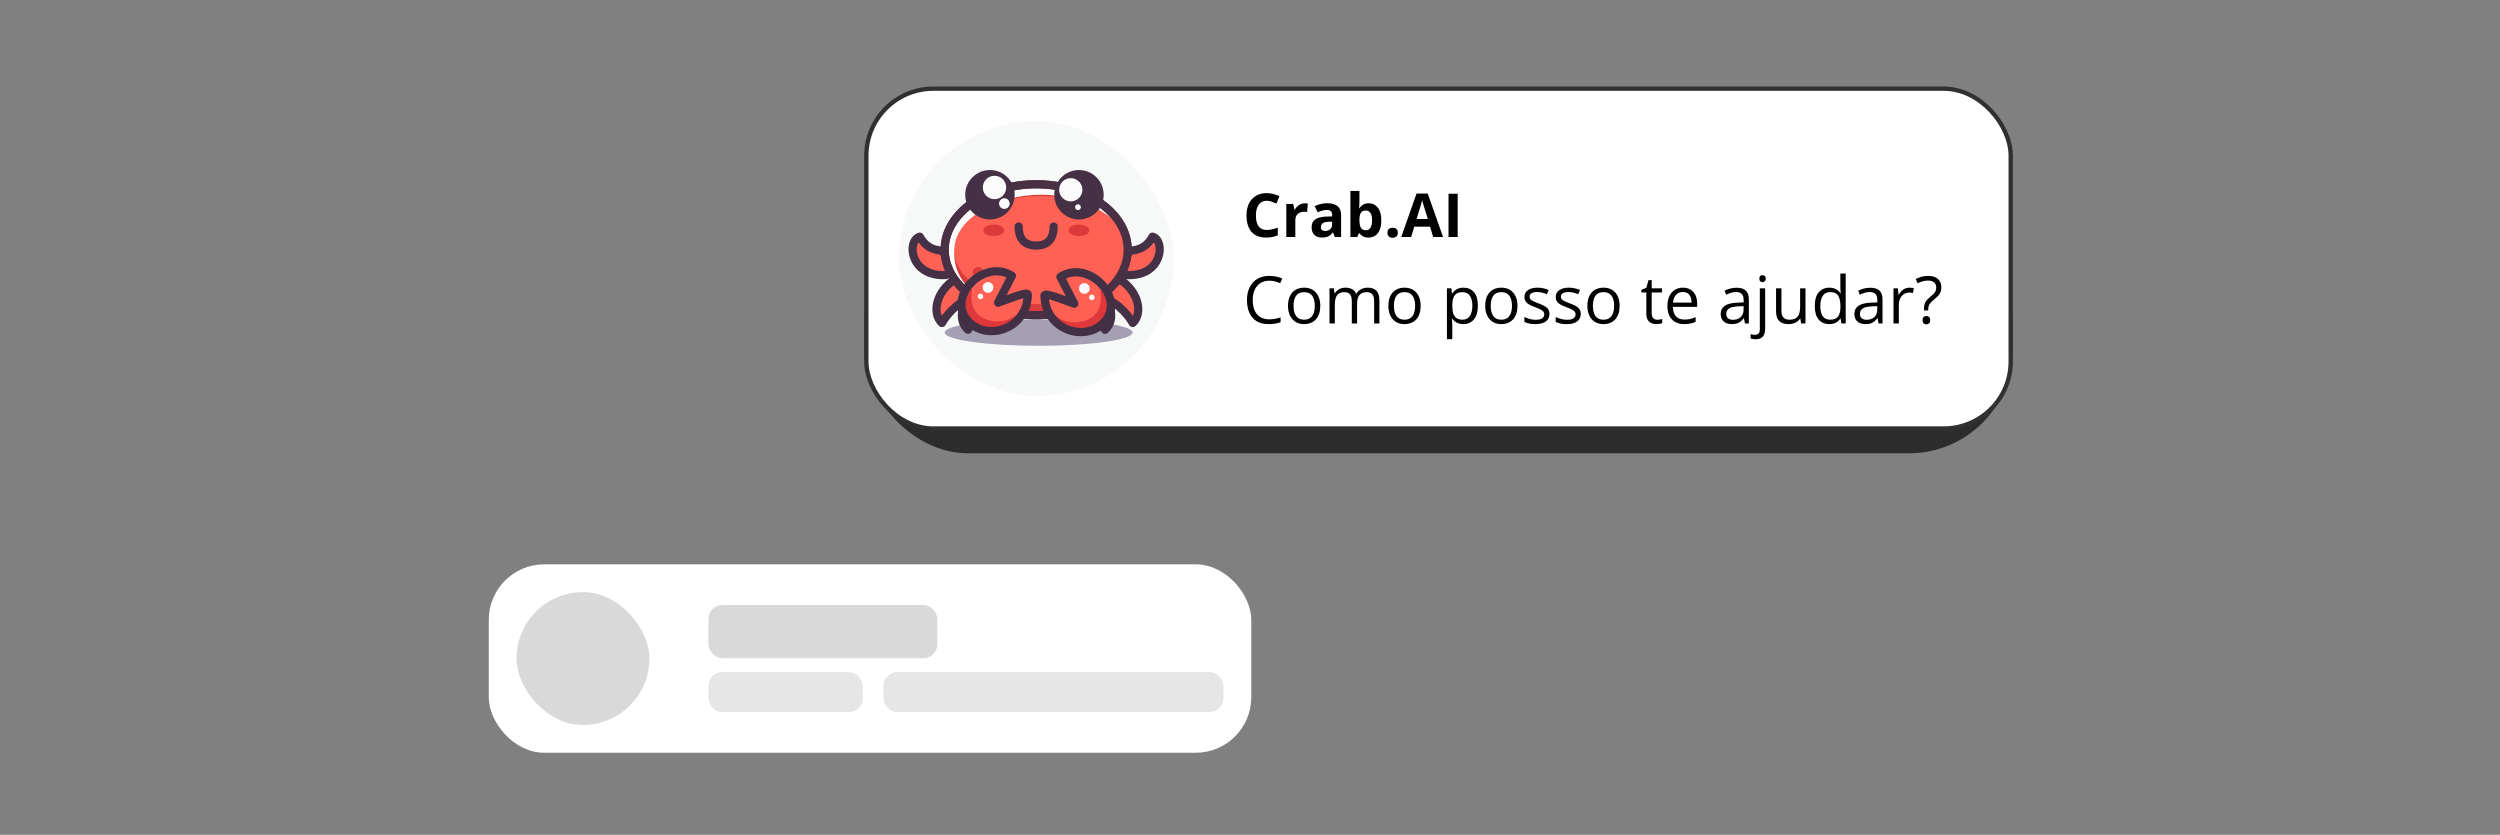 <svg width="578" height="193" viewBox="0 0 578 193" fill="none" xmlns="http://www.w3.org/2000/svg">
<rect x="0" y="0" width="578" height="193" fill="#808080" stroke="none"/>
<rect x="199.799" y="50.992" width="265.574" height="53.81" rx="24" fill="#2C2C2C"/>
<rect x="200.299" y="20.5" width="264.574" height="78.574" rx="15.5" fill="white"/>
<rect x="200.299" y="20.5" width="264.574" height="78.574" rx="15.5" stroke="#303030"/>
<rect x="207.799" y="28" width="63.574" height="63.574" rx="31.787" fill="#F7F9F8"/>
<path opacity="0.4" d="M240.13 79.947C252.128 79.947 261.854 78.573 261.854 76.879C261.854 75.186 252.128 73.812 240.13 73.812C228.133 73.812 218.407 75.186 218.407 76.879C218.407 78.573 228.133 79.947 240.13 79.947Z" fill="#281B4B"/>
<path d="M217.774 74.681C215.34 72.373 216.47 67.393 220.722 64.629C223.05 66.016 227.731 68.911 225.544 68.911C222.355 68.911 219.105 72.312 217.774 74.681Z" fill="#FF6255" stroke="#443145" stroke-width="1.893" stroke-linejoin="round"/>
<path d="M212.657 54.714C209.545 55.617 210.366 64.084 218.74 63.588C221.068 62.201 219.176 58.144 217.008 57.853C215.389 57.635 213.769 56.794 212.657 54.714Z" fill="#FF6255" stroke="#443145" stroke-width="1.893" stroke-linejoin="round"/>
<path d="M266.462 54.714C269.574 55.617 268.753 64.084 260.379 63.588C258.051 62.201 259.943 58.144 262.111 57.853C263.73 57.635 265.35 56.794 266.462 54.714Z" fill="#FF6255" stroke="#443145" stroke-width="1.893" stroke-linejoin="round"/>
<path d="M261.893 74.681C264.327 72.373 263.197 67.393 258.945 64.629C256.617 66.016 251.936 68.911 254.123 68.911C257.312 68.911 260.561 72.312 261.893 74.681Z" fill="#FF6255" stroke="#443145" stroke-width="1.893" stroke-linejoin="round"/>
<path d="M223.81 76.249C221.324 74.088 222.055 69.543 226.307 66.779C228.635 68.166 233.178 70.562 230.991 70.562C227.802 70.562 225.196 73.753 223.81 76.249Z" fill="#FF6255" stroke="#443145" stroke-width="1.893" stroke-linejoin="round"/>
<path d="M255.484 76.249C257.969 74.088 257.239 69.543 252.987 66.779C250.659 68.166 246.116 70.562 248.303 70.562C251.492 70.562 254.098 73.753 255.484 76.249Z" fill="#FF6255" stroke="#443145" stroke-width="1.893" stroke-linejoin="round"/>
<path d="M239.561 72.859C251.244 72.859 260.715 66.086 260.715 57.731C260.715 49.376 251.244 42.602 239.561 42.602C227.878 42.602 218.407 49.376 218.407 57.731C218.407 66.086 227.878 72.859 239.561 72.859Z" fill="#FCFCFD" stroke="#4A3044" stroke-width="1.893"/>
<path d="M240.679 72.859C251.745 72.859 260.715 66.628 260.715 58.942C260.715 51.256 251.745 45.025 240.679 45.025C229.614 45.025 220.644 51.256 220.644 58.942C220.644 66.628 229.614 72.859 240.679 72.859Z" fill="#DB3C3B"/>
<path d="M240.679 70.323C251.745 70.323 260.715 64.72 260.715 57.809C260.715 50.897 251.745 45.294 240.679 45.294C229.614 45.294 220.644 50.897 220.644 57.809C220.644 64.72 229.614 70.323 240.679 70.323Z" fill="#FF6255"/>
<path d="M249.455 54.591C250.794 54.591 251.88 53.992 251.88 53.253C251.88 52.514 250.794 51.915 249.455 51.915C248.116 51.915 247.03 52.514 247.03 53.253C247.03 53.992 248.116 54.591 249.455 54.591Z" fill="#DC3B3B"/>
<path d="M229.748 54.591C231.087 54.591 232.172 53.992 232.172 53.253C232.172 52.514 231.087 51.915 229.748 51.915C228.408 51.915 227.323 52.514 227.323 53.253C227.323 53.992 228.408 54.591 229.748 54.591Z" fill="#DB3A3A"/>
<path d="M226.11 64.156C226.78 64.156 227.323 63.613 227.323 62.944C227.323 62.274 226.78 61.731 226.11 61.731C225.441 61.731 224.898 62.274 224.898 62.944C224.898 63.613 225.441 64.156 226.11 64.156Z" fill="#DC3B3B"/>
<path d="M252.343 65.842C253.013 65.842 253.556 65.299 253.556 64.629C253.556 63.96 253.013 63.417 252.343 63.417C251.674 63.417 251.131 63.96 251.131 64.629C251.131 65.299 251.674 65.842 252.343 65.842Z" fill="#DC3B3B"/>
<path d="M239.561 72.859C251.244 72.859 260.715 66.086 260.715 57.731C260.715 49.376 251.244 42.602 239.561 42.602C227.878 42.602 218.407 49.376 218.407 57.731C218.407 66.086 227.878 72.859 239.561 72.859Z" stroke="#4A3044" stroke-width="1.893"/>
<path d="M235.519 52.372C235.517 56.224 237.973 56.777 239.593 56.777C241.214 56.777 243.601 56.17 243.601 52.372" stroke="#463045" stroke-width="1.893" stroke-linecap="round"/>
<path d="M255.758 73.94C260.019 68.356 250.598 61.042 245.235 63.949L248.434 70.161C246.168 69.375 241.513 67.429 241.541 68.298C241.808 76.615 251.643 79.332 255.758 73.94Z" fill="#FF6054"/>
<path d="M253.058 72.86C254.658 71.212 254.636 69.205 254.398 67.132C255.731 67.351 258.449 71.035 254.69 74.8C251.682 77.812 247.44 76.718 245.695 75.795C244.885 75.646 243.394 74.844 243.913 72.831C247.092 75.633 251.457 74.507 253.058 72.86Z" fill="#DE383A"/>
<path d="M255.696 73.992C259.957 68.408 251.443 59.969 245.173 64.001L248.372 70.214C246.106 69.428 241.451 67.482 241.479 68.351C241.745 76.668 251.581 79.385 255.696 73.992Z" stroke="#443145" stroke-width="1.893" stroke-linejoin="round"/>
<path d="M255.696 73.992C259.957 68.408 251.443 59.969 245.173 64.001L248.372 70.214C246.106 69.428 241.451 67.482 241.479 68.351C241.745 76.668 251.581 79.385 255.696 73.992Z" stroke="#443145" stroke-opacity="0.2" stroke-width="1.893" stroke-linejoin="round"/>
<path d="M251.495 67.641C250.972 68.08 250.192 68.013 249.752 67.49C249.312 66.967 249.379 66.187 249.902 65.747C250.425 65.307 251.206 65.374 251.646 65.897C252.086 66.42 252.018 67.201 251.495 67.641Z" fill="#FCFCFD"/>
<path d="M252.854 69.253C252.582 69.482 252.175 69.447 251.946 69.175C251.717 68.902 251.752 68.496 252.025 68.267C252.297 68.038 252.703 68.073 252.932 68.345C253.161 68.618 253.126 69.024 252.854 69.253Z" fill="#FCFCFD"/>
<path d="M223.365 73.709C219.103 68.125 228.525 60.812 233.888 63.718L230.689 69.931C232.955 69.145 237.61 67.199 237.582 68.068C237.315 76.385 227.48 79.102 223.365 73.709Z" fill="#FF6054"/>
<path d="M226.065 72.629C224.465 70.982 224.487 68.974 224.725 66.901C223.391 67.121 220.674 70.805 224.433 74.569C227.441 77.581 231.683 76.487 233.428 75.564C234.238 75.415 235.729 74.613 235.21 72.6C232.031 75.402 227.666 74.277 226.065 72.629Z" fill="#DE383A"/>
<path d="M223.427 73.761C219.166 68.178 227.68 59.738 233.95 63.77L230.751 69.983C233.017 69.197 237.672 67.251 237.644 68.12C237.377 76.437 227.542 79.154 223.427 73.761Z" stroke="#443145" stroke-width="1.893" stroke-linejoin="round"/>
<path d="M223.427 73.761C219.166 68.178 227.68 59.738 233.95 63.77L230.751 69.983C233.017 69.197 237.672 67.251 237.644 68.12C237.377 76.437 227.542 79.154 223.427 73.761Z" stroke="#443145" stroke-opacity="0.2" stroke-width="1.893" stroke-linejoin="round"/>
<path d="M227.628 67.41C228.151 67.85 228.931 67.783 229.371 67.26C229.811 66.737 229.744 65.956 229.221 65.516C228.698 65.076 227.917 65.144 227.477 65.667C227.038 66.19 227.105 66.97 227.628 67.41Z" fill="#FCFCFD"/>
<path d="M226.269 69.022C226.541 69.251 226.947 69.216 227.176 68.944C227.405 68.672 227.37 68.266 227.098 68.037C226.826 67.808 226.419 67.843 226.19 68.115C225.961 68.387 225.996 68.793 226.269 69.022Z" fill="#FCFCFD"/>
<path d="M228.875 50.742C232.032 50.742 234.591 48.183 234.591 45.026C234.591 41.869 232.032 39.31 228.875 39.31C225.718 39.31 223.159 41.869 223.159 45.026C223.159 48.183 225.718 50.742 228.875 50.742Z" fill="#463045"/>
<path d="M229.929 46.05C231.422 46.05 232.632 44.84 232.632 43.346C232.632 41.853 231.422 40.643 229.929 40.643C228.436 40.643 227.225 41.853 227.225 43.346C227.225 44.84 228.436 46.05 229.929 46.05Z" fill="#FCFCFD"/>
<path d="M232.207 48.295C232.885 48.295 233.434 47.746 233.434 47.068C233.434 46.391 232.885 45.842 232.207 45.842C231.53 45.842 230.981 46.391 230.981 47.068C230.981 47.746 231.53 48.295 232.207 48.295Z" fill="#FCFCFD"/>
<path d="M249.455 50.742C246.298 50.742 243.739 48.183 243.739 45.026C243.739 41.869 246.298 39.31 249.455 39.31C252.612 39.31 255.171 41.869 255.171 45.026C255.171 48.183 252.612 50.742 249.455 50.742Z" fill="#463045"/>
<path d="M247.561 46.558C246.079 46.558 244.877 45.357 244.877 43.875C244.877 42.393 246.079 41.191 247.561 41.191C249.043 41.191 250.244 42.393 250.244 43.875C250.244 45.357 249.043 46.558 247.561 46.558Z" fill="#FCFCFD"/>
<path d="M249.233 48.562C248.865 48.562 248.567 48.264 248.567 47.896C248.567 47.528 248.865 47.23 249.233 47.23C249.601 47.23 249.899 47.528 249.899 47.896C249.899 48.264 249.601 48.562 249.233 48.562Z" fill="#FCFCFD"/>
<path d="M292.876 46.413C292.47 46.413 292.11 46.493 291.796 46.652C291.486 46.807 291.224 47.033 291.01 47.329C290.8 47.625 290.641 47.983 290.531 48.402C290.422 48.822 290.367 49.293 290.367 49.817C290.367 50.524 290.454 51.128 290.627 51.629C290.805 52.126 291.078 52.506 291.447 52.77C291.816 53.03 292.293 53.16 292.876 53.16C293.282 53.16 293.687 53.115 294.093 53.023C294.503 52.932 294.947 52.802 295.426 52.634V54.411C294.984 54.593 294.549 54.723 294.12 54.801C293.692 54.883 293.211 54.924 292.678 54.924C291.648 54.924 290.8 54.712 290.135 54.288C289.474 53.86 288.984 53.263 288.665 52.497C288.346 51.727 288.187 50.829 288.187 49.804C288.187 49.047 288.289 48.355 288.494 47.726C288.699 47.097 289 46.552 289.396 46.092C289.793 45.632 290.283 45.276 290.866 45.025C291.45 44.775 292.119 44.649 292.876 44.649C293.373 44.649 293.869 44.713 294.366 44.841C294.868 44.964 295.346 45.135 295.802 45.353L295.118 47.076C294.744 46.898 294.368 46.743 293.99 46.611C293.612 46.479 293.241 46.413 292.876 46.413ZM301.66 47.001C301.765 47.001 301.886 47.008 302.022 47.022C302.164 47.031 302.278 47.044 302.364 47.062L302.207 49.018C302.139 48.995 302.041 48.979 301.913 48.97C301.79 48.956 301.683 48.949 301.592 48.949C301.323 48.949 301.061 48.983 300.806 49.052C300.555 49.12 300.329 49.232 300.129 49.387C299.928 49.537 299.769 49.738 299.65 49.988C299.536 50.234 299.479 50.537 299.479 50.898V54.787H297.395V47.145H298.974L299.281 48.43H299.384C299.534 48.17 299.721 47.933 299.944 47.719C300.172 47.5 300.43 47.327 300.717 47.199C301.008 47.067 301.323 47.001 301.66 47.001ZM306.883 46.987C307.908 46.987 308.694 47.211 309.241 47.657C309.788 48.104 310.062 48.783 310.062 49.694V54.787H308.605L308.202 53.748H308.147C307.929 54.022 307.705 54.245 307.478 54.418C307.25 54.591 306.988 54.719 306.691 54.801C306.395 54.883 306.035 54.924 305.611 54.924C305.16 54.924 304.755 54.837 304.395 54.664C304.039 54.491 303.759 54.227 303.554 53.871C303.349 53.511 303.246 53.055 303.246 52.504C303.246 51.693 303.531 51.096 304.101 50.713C304.67 50.325 305.525 50.111 306.664 50.07L307.99 50.029V49.694C307.99 49.293 307.885 48.999 307.676 48.812C307.466 48.626 307.174 48.532 306.801 48.532C306.432 48.532 306.069 48.585 305.714 48.69C305.358 48.794 305.003 48.926 304.647 49.086L303.957 47.678C304.363 47.464 304.816 47.295 305.317 47.172C305.823 47.049 306.345 46.987 306.883 46.987ZM307.99 51.246L307.184 51.273C306.509 51.292 306.04 51.412 305.775 51.636C305.516 51.859 305.386 52.153 305.386 52.518C305.386 52.837 305.479 53.065 305.666 53.201C305.853 53.333 306.097 53.399 306.397 53.399C306.844 53.399 307.22 53.267 307.525 53.003C307.835 52.739 307.99 52.363 307.99 51.875V51.246ZM314.3 44.15V46.625C314.3 46.912 314.291 47.197 314.272 47.48C314.259 47.762 314.241 47.981 314.218 48.136H314.3C314.5 47.821 314.774 47.555 315.12 47.336C315.466 47.113 315.915 47.001 316.467 47.001C317.324 47.001 318.019 47.336 318.552 48.006C319.085 48.676 319.352 49.658 319.352 50.952C319.352 51.823 319.229 52.554 318.982 53.147C318.736 53.734 318.392 54.179 317.95 54.48C317.508 54.776 316.995 54.924 316.412 54.924C315.852 54.924 315.41 54.824 315.086 54.623C314.762 54.422 314.5 54.197 314.3 53.946H314.156L313.808 54.787H312.215V44.15H314.3ZM315.797 48.669C315.432 48.669 315.143 48.744 314.929 48.895C314.715 49.045 314.557 49.27 314.457 49.571C314.361 49.872 314.309 50.253 314.3 50.713V50.938C314.3 51.681 314.409 52.251 314.628 52.648C314.847 53.039 315.245 53.235 315.824 53.235C316.253 53.235 316.592 53.037 316.843 52.641C317.098 52.244 317.226 51.672 317.226 50.925C317.226 50.177 317.098 49.615 316.843 49.236C316.588 48.858 316.239 48.669 315.797 48.669ZM320.78 53.81C320.78 53.381 320.896 53.08 321.129 52.907C321.366 52.734 321.651 52.648 321.983 52.648C322.307 52.648 322.585 52.734 322.817 52.907C323.054 53.08 323.173 53.381 323.173 53.81C323.173 54.22 323.054 54.516 322.817 54.698C322.585 54.88 322.307 54.972 321.983 54.972C321.651 54.972 321.366 54.88 321.129 54.698C320.896 54.516 320.78 54.22 320.78 53.81ZM331.349 54.787L330.624 52.408H326.98L326.256 54.787H323.973L327.5 44.752H330.091L333.632 54.787H331.349ZM330.118 50.631L329.394 48.307C329.348 48.152 329.286 47.953 329.209 47.712C329.136 47.466 329.061 47.217 328.983 46.967C328.91 46.712 328.851 46.491 328.806 46.304C328.76 46.491 328.696 46.723 328.614 47.001C328.537 47.274 328.462 47.534 328.389 47.78C328.316 48.026 328.263 48.202 328.231 48.307L327.514 50.631H330.118ZM334.896 54.787V44.793H337.016V54.787H334.896Z" fill="black"/>
<path d="M293.493 64.899C292.895 64.899 292.356 65.003 291.876 65.21C291.401 65.413 290.996 65.71 290.659 66.1C290.328 66.486 290.073 66.954 289.895 67.502C289.717 68.052 289.628 68.67 289.628 69.357C289.628 70.267 289.769 71.058 290.051 71.731C290.338 72.398 290.763 72.915 291.327 73.281C291.896 73.647 292.605 73.83 293.456 73.83C293.941 73.83 294.396 73.791 294.821 73.712C295.251 73.627 295.669 73.524 296.074 73.4V74.498C295.679 74.646 295.263 74.755 294.828 74.824C294.393 74.898 293.876 74.936 293.278 74.936C292.175 74.936 291.253 74.708 290.511 74.253C289.774 73.793 289.22 73.145 288.849 72.309C288.483 71.474 288.3 70.487 288.3 69.35C288.3 68.529 288.414 67.779 288.642 67.102C288.874 66.419 289.21 65.831 289.65 65.336C290.095 64.842 290.639 64.461 291.282 64.194C291.93 63.922 292.672 63.786 293.508 63.786C294.057 63.786 294.586 63.84 295.095 63.949C295.605 64.058 296.065 64.214 296.475 64.417L295.971 65.485C295.624 65.326 295.244 65.191 294.828 65.077C294.418 64.958 293.973 64.899 293.493 64.899ZM305.251 70.707C305.251 71.375 305.164 71.971 304.991 72.495C304.818 73.019 304.568 73.462 304.242 73.823C303.915 74.184 303.52 74.461 303.055 74.654C302.595 74.841 302.073 74.936 301.49 74.936C300.946 74.936 300.446 74.841 299.991 74.654C299.541 74.461 299.151 74.184 298.819 73.823C298.493 73.462 298.238 73.019 298.055 72.495C297.877 71.971 297.788 71.375 297.788 70.707C297.788 69.817 297.939 69.06 298.241 68.437C298.542 67.809 298.973 67.332 299.531 67.005C300.095 66.674 300.765 66.508 301.542 66.508C302.283 66.508 302.931 66.674 303.485 67.005C304.044 67.337 304.477 67.817 304.783 68.445C305.095 69.068 305.251 69.822 305.251 70.707ZM299.064 70.707C299.064 71.36 299.151 71.926 299.324 72.406C299.497 72.886 299.764 73.257 300.125 73.519C300.486 73.781 300.951 73.912 301.519 73.912C302.083 73.912 302.546 73.781 302.907 73.519C303.273 73.257 303.542 72.886 303.715 72.406C303.888 71.926 303.975 71.36 303.975 70.707C303.975 70.059 303.888 69.501 303.715 69.031C303.542 68.556 303.275 68.19 302.914 67.933C302.553 67.676 302.086 67.547 301.512 67.547C300.666 67.547 300.046 67.826 299.65 68.385C299.259 68.944 299.064 69.718 299.064 70.707ZM316.207 66.508C317.102 66.508 317.777 66.743 318.232 67.213C318.687 67.678 318.915 68.427 318.915 69.461V74.787H317.698V69.52C317.698 68.862 317.555 68.37 317.268 68.044C316.986 67.713 316.566 67.547 316.007 67.547C315.221 67.547 314.649 67.775 314.293 68.23C313.937 68.684 313.759 69.355 313.759 70.24V74.787H312.535V69.52C312.535 69.08 312.471 68.714 312.342 68.422C312.219 68.131 312.031 67.913 311.779 67.77C311.531 67.621 311.217 67.547 310.837 67.547C310.297 67.547 309.865 67.658 309.538 67.881C309.212 68.103 308.975 68.435 308.826 68.875C308.683 69.31 308.611 69.847 308.611 70.485V74.787H307.38V66.657H308.374L308.559 67.807H308.626C308.789 67.525 308.994 67.287 309.242 67.094C309.489 66.902 309.766 66.756 310.072 66.657C310.379 66.558 310.705 66.508 311.052 66.508C311.67 66.508 312.187 66.625 312.602 66.857C313.022 67.085 313.327 67.433 313.514 67.903H313.581C313.848 67.433 314.214 67.085 314.679 66.857C315.144 66.625 315.653 66.508 316.207 66.508ZM328.455 70.707C328.455 71.375 328.368 71.971 328.195 72.495C328.022 73.019 327.772 73.462 327.446 73.823C327.119 74.184 326.724 74.461 326.259 74.654C325.799 74.841 325.277 74.936 324.694 74.936C324.15 74.936 323.65 74.841 323.195 74.654C322.745 74.461 322.354 74.184 322.023 73.823C321.697 73.462 321.442 73.019 321.259 72.495C321.081 71.971 320.992 71.375 320.992 70.707C320.992 69.817 321.143 69.06 321.444 68.437C321.746 67.809 322.176 67.332 322.735 67.005C323.299 66.674 323.969 66.508 324.745 66.508C325.487 66.508 326.135 66.674 326.689 67.005C327.248 67.337 327.681 67.817 327.987 68.445C328.299 69.068 328.455 69.822 328.455 70.707ZM322.268 70.707C322.268 71.36 322.354 71.926 322.527 72.406C322.701 72.886 322.968 73.257 323.329 73.519C323.69 73.781 324.155 73.912 324.723 73.912C325.287 73.912 325.749 73.781 326.11 73.519C326.476 73.257 326.746 72.886 326.919 72.406C327.092 71.926 327.179 71.36 327.179 70.707C327.179 70.059 327.092 69.501 326.919 69.031C326.746 68.556 326.479 68.19 326.118 67.933C325.757 67.676 325.289 67.547 324.716 67.547C323.87 67.547 323.25 67.826 322.854 68.385C322.463 68.944 322.268 69.718 322.268 70.707ZM338.35 66.508C339.364 66.508 340.173 66.857 340.776 67.554C341.379 68.252 341.681 69.3 341.681 70.7C341.681 71.624 341.543 72.401 341.266 73.029C340.989 73.657 340.598 74.132 340.094 74.453C339.594 74.775 339.003 74.936 338.321 74.936C337.89 74.936 337.512 74.879 337.186 74.765C336.859 74.651 336.58 74.498 336.347 74.305C336.115 74.112 335.922 73.902 335.769 73.674H335.68C335.695 73.867 335.712 74.1 335.732 74.372C335.756 74.644 335.769 74.881 335.769 75.084V78.422H334.53V66.657H335.546L335.709 67.859H335.769C335.927 67.611 336.12 67.386 336.347 67.183C336.575 66.976 336.852 66.813 337.178 66.694C337.51 66.57 337.9 66.508 338.35 66.508ZM338.135 67.547C337.571 67.547 337.116 67.656 336.77 67.873C336.429 68.091 336.179 68.417 336.021 68.853C335.863 69.283 335.779 69.824 335.769 70.477V70.715C335.769 71.402 335.843 71.983 335.991 72.458C336.145 72.933 336.394 73.294 336.741 73.541C337.092 73.788 337.562 73.912 338.15 73.912C338.654 73.912 339.075 73.776 339.411 73.504C339.747 73.232 339.997 72.853 340.16 72.369C340.328 71.879 340.413 71.318 340.413 70.685C340.413 69.725 340.225 68.964 339.849 68.4C339.478 67.831 338.907 67.547 338.135 67.547ZM350.842 70.707C350.842 71.375 350.756 71.971 350.583 72.495C350.41 73.019 350.16 73.462 349.834 73.823C349.507 74.184 349.112 74.461 348.647 74.654C348.187 74.841 347.665 74.936 347.081 74.936C346.537 74.936 346.038 74.841 345.583 74.654C345.133 74.461 344.742 74.184 344.411 73.823C344.085 73.462 343.83 73.019 343.647 72.495C343.469 71.971 343.38 71.375 343.38 70.707C343.38 69.817 343.531 69.06 343.832 68.437C344.134 67.809 344.564 67.332 345.123 67.005C345.687 66.674 346.357 66.508 347.133 66.508C347.875 66.508 348.523 66.674 349.077 67.005C349.636 67.337 350.068 67.817 350.375 68.445C350.687 69.068 350.842 69.822 350.842 70.707ZM344.656 70.707C344.656 71.36 344.742 71.926 344.915 72.406C345.088 72.886 345.355 73.257 345.717 73.519C346.078 73.781 346.542 73.912 347.111 73.912C347.675 73.912 348.137 73.781 348.498 73.519C348.864 73.257 349.134 72.886 349.307 72.406C349.48 71.926 349.567 71.36 349.567 70.707C349.567 70.059 349.48 69.501 349.307 69.031C349.134 68.556 348.867 68.19 348.506 67.933C348.145 67.676 347.677 67.547 347.104 67.547C346.258 67.547 345.637 67.826 345.242 68.385C344.851 68.944 344.656 69.718 344.656 70.707ZM358.231 72.562C358.231 73.081 358.1 73.519 357.838 73.875C357.581 74.226 357.21 74.49 356.725 74.668C356.245 74.847 355.672 74.936 355.004 74.936C354.435 74.936 353.943 74.891 353.528 74.802C353.112 74.713 352.749 74.587 352.437 74.424V73.289C352.769 73.452 353.164 73.6 353.624 73.734C354.084 73.867 354.554 73.934 355.034 73.934C355.736 73.934 356.245 73.82 356.562 73.593C356.878 73.365 357.037 73.056 357.037 72.665C357.037 72.443 356.972 72.248 356.844 72.079C356.72 71.906 356.51 71.741 356.213 71.582C355.916 71.419 355.506 71.241 354.982 71.048C354.462 70.851 354.012 70.655 353.632 70.462C353.256 70.264 352.964 70.025 352.756 69.743C352.554 69.461 352.452 69.095 352.452 68.645C352.452 67.957 352.729 67.431 353.283 67.065C353.842 66.694 354.574 66.508 355.479 66.508C355.968 66.508 356.426 66.558 356.851 66.657C357.281 66.751 357.682 66.879 358.053 67.043L357.637 68.029C357.301 67.886 356.943 67.765 356.562 67.666C356.181 67.567 355.793 67.517 355.397 67.517C354.828 67.517 354.391 67.611 354.084 67.799C353.782 67.987 353.632 68.244 353.632 68.571C353.632 68.823 353.701 69.031 353.839 69.194C353.983 69.357 354.21 69.51 354.522 69.654C354.833 69.797 355.244 69.965 355.753 70.158C356.263 70.346 356.703 70.541 357.074 70.744C357.445 70.942 357.729 71.184 357.927 71.471C358.129 71.753 358.231 72.117 358.231 72.562ZM365.471 72.562C365.471 73.081 365.34 73.519 365.078 73.875C364.821 74.226 364.45 74.49 363.965 74.668C363.485 74.847 362.912 74.936 362.244 74.936C361.675 74.936 361.183 74.891 360.768 74.802C360.352 74.713 359.989 74.587 359.677 74.424V73.289C360.009 73.452 360.404 73.6 360.864 73.734C361.324 73.867 361.794 73.934 362.274 73.934C362.976 73.934 363.485 73.82 363.802 73.593C364.118 73.365 364.277 73.056 364.277 72.665C364.277 72.443 364.212 72.248 364.084 72.079C363.96 71.906 363.75 71.741 363.453 71.582C363.156 71.419 362.746 71.241 362.222 71.048C361.703 70.851 361.253 70.655 360.872 70.462C360.496 70.264 360.204 70.025 359.996 69.743C359.794 69.461 359.692 69.095 359.692 68.645C359.692 67.957 359.969 67.431 360.523 67.065C361.082 66.694 361.814 66.508 362.719 66.508C363.208 66.508 363.666 66.558 364.091 66.657C364.521 66.751 364.922 66.879 365.293 67.043L364.877 68.029C364.541 67.886 364.183 67.765 363.802 67.666C363.421 67.567 363.033 67.517 362.637 67.517C362.068 67.517 361.631 67.611 361.324 67.799C361.023 67.987 360.872 68.244 360.872 68.571C360.872 68.823 360.941 69.031 361.079 69.194C361.223 69.357 361.45 69.51 361.762 69.654C362.073 69.797 362.484 69.965 362.993 70.158C363.503 70.346 363.943 70.541 364.314 70.744C364.685 70.942 364.969 71.184 365.167 71.471C365.37 71.753 365.471 72.117 365.471 72.562ZM374.462 70.707C374.462 71.375 374.375 71.971 374.202 72.495C374.029 73.019 373.779 73.462 373.453 73.823C373.126 74.184 372.731 74.461 372.266 74.654C371.806 74.841 371.284 74.936 370.701 74.936C370.157 74.936 369.657 74.841 369.202 74.654C368.752 74.461 368.362 74.184 368.03 73.823C367.704 73.462 367.449 73.019 367.266 72.495C367.088 71.971 366.999 71.375 366.999 70.707C366.999 69.817 367.15 69.06 367.452 68.437C367.753 67.809 368.183 67.332 368.742 67.005C369.306 66.674 369.976 66.508 370.753 66.508C371.494 66.508 372.142 66.674 372.696 67.005C373.255 67.337 373.688 67.817 373.994 68.445C374.306 69.068 374.462 69.822 374.462 70.707ZM368.275 70.707C368.275 71.36 368.362 71.926 368.535 72.406C368.708 72.886 368.975 73.257 369.336 73.519C369.697 73.781 370.162 73.912 370.73 73.912C371.294 73.912 371.757 73.781 372.118 73.519C372.484 73.257 372.753 72.886 372.926 72.406C373.099 71.926 373.186 71.36 373.186 70.707C373.186 70.059 373.099 69.501 372.926 69.031C372.753 68.556 372.486 68.19 372.125 67.933C371.764 67.676 371.297 67.547 370.723 67.547C369.877 67.547 369.257 67.826 368.861 68.385C368.47 68.944 368.275 69.718 368.275 70.707ZM383.163 73.927C383.366 73.927 383.574 73.909 383.786 73.875C383.999 73.84 384.172 73.798 384.306 73.749V74.706C384.162 74.77 383.962 74.824 383.705 74.869C383.452 74.913 383.205 74.936 382.963 74.936C382.533 74.936 382.142 74.861 381.791 74.713C381.44 74.56 381.158 74.302 380.945 73.941C380.737 73.58 380.634 73.081 380.634 72.443V67.621H379.476V67.02L380.641 66.538L381.131 64.773H381.872V66.657H384.254V67.621H381.872V72.406C381.872 72.915 381.989 73.296 382.221 73.548C382.458 73.8 382.772 73.927 383.163 73.927ZM389.083 66.508C389.775 66.508 390.369 66.662 390.863 66.968C391.358 67.275 391.736 67.705 391.998 68.259C392.26 68.808 392.391 69.451 392.391 70.188V70.952H386.776C386.791 71.906 387.028 72.633 387.488 73.133C387.948 73.632 388.596 73.882 389.431 73.882C389.946 73.882 390.401 73.835 390.796 73.741C391.192 73.647 391.602 73.509 392.028 73.326V74.409C391.617 74.592 391.209 74.725 390.804 74.809C390.403 74.893 389.928 74.936 389.38 74.936C388.598 74.936 387.916 74.777 387.332 74.461C386.754 74.139 386.303 73.669 385.982 73.051C385.661 72.433 385.5 71.676 385.5 70.781C385.5 69.906 385.646 69.149 385.938 68.511C386.234 67.868 386.65 67.374 387.184 67.028C387.723 66.682 388.356 66.508 389.083 66.508ZM389.068 67.517C388.41 67.517 387.886 67.733 387.495 68.163C387.105 68.593 386.872 69.194 386.798 69.965H391.101C391.096 69.481 391.019 69.055 390.871 68.689C390.727 68.319 390.507 68.032 390.21 67.829C389.914 67.621 389.533 67.517 389.068 67.517ZM401.471 66.523C402.44 66.523 403.16 66.741 403.63 67.176C404.1 67.611 404.334 68.306 404.334 69.261V74.787H403.437L403.199 73.585H403.14C402.913 73.882 402.675 74.132 402.428 74.335C402.181 74.532 401.894 74.683 401.567 74.787C401.246 74.886 400.85 74.936 400.381 74.936C399.886 74.936 399.446 74.849 399.06 74.676C398.679 74.503 398.378 74.241 398.155 73.889C397.938 73.538 397.829 73.093 397.829 72.554C397.829 71.743 398.15 71.12 398.793 70.685C399.436 70.25 400.415 70.012 401.731 69.973L403.133 69.913V69.416C403.133 68.714 402.982 68.222 402.68 67.94C402.379 67.658 401.953 67.517 401.404 67.517C400.979 67.517 400.573 67.579 400.188 67.703C399.802 67.826 399.436 67.972 399.09 68.141L398.711 67.206C399.077 67.018 399.498 66.857 399.973 66.724C400.447 66.59 400.947 66.523 401.471 66.523ZM403.118 70.781L401.879 70.833C400.865 70.873 400.151 71.038 399.735 71.33C399.32 71.622 399.112 72.035 399.112 72.569C399.112 73.034 399.253 73.378 399.535 73.6C399.817 73.823 400.19 73.934 400.655 73.934C401.377 73.934 401.968 73.734 402.428 73.333C402.888 72.933 403.118 72.332 403.118 71.531V70.781ZM405.892 78.437C405.64 78.437 405.42 78.417 405.232 78.377C405.044 78.343 404.881 78.301 404.742 78.251V77.25C404.896 77.299 405.052 77.337 405.21 77.361C405.368 77.391 405.546 77.406 405.744 77.406C406.08 77.406 406.352 77.312 406.56 77.124C406.768 76.936 406.871 76.595 406.871 76.1V66.657H408.103V76.07C408.103 76.565 408.024 76.988 407.865 77.339C407.707 77.695 407.465 77.967 407.138 78.155C406.812 78.343 406.397 78.437 405.892 78.437ZM406.76 64.424C406.76 64.147 406.829 63.944 406.968 63.816C407.111 63.682 407.289 63.615 407.502 63.615C407.705 63.615 407.878 63.682 408.021 63.816C408.17 63.944 408.244 64.147 408.244 64.424C408.244 64.696 408.17 64.899 408.021 65.032C407.878 65.166 407.705 65.233 407.502 65.233C407.289 65.233 407.111 65.166 406.968 65.032C406.829 64.899 406.76 64.696 406.76 64.424ZM417.427 66.657V74.787H416.419L416.24 73.645H416.174C416.006 73.927 415.788 74.164 415.521 74.357C415.254 74.55 414.952 74.693 414.616 74.787C414.285 74.886 413.931 74.936 413.555 74.936C412.912 74.936 412.373 74.832 411.938 74.624C411.503 74.416 411.174 74.095 410.951 73.66C410.734 73.224 410.625 72.665 410.625 71.983V66.657H411.871V71.894C411.871 72.572 412.025 73.079 412.331 73.415C412.638 73.746 413.105 73.912 413.733 73.912C414.337 73.912 414.816 73.798 415.172 73.57C415.533 73.343 415.793 73.009 415.951 72.569C416.109 72.124 416.189 71.58 416.189 70.937V66.657H417.427ZM422.924 74.936C421.896 74.936 421.08 74.584 420.476 73.882C419.878 73.18 419.579 72.136 419.579 70.752C419.579 69.352 419.885 68.296 420.498 67.584C421.112 66.867 421.928 66.508 422.946 66.508C423.377 66.508 423.753 66.565 424.074 66.679C424.395 66.793 424.672 66.946 424.905 67.139C425.137 67.327 425.333 67.542 425.491 67.784H425.58C425.56 67.631 425.54 67.421 425.521 67.154C425.501 66.887 425.491 66.669 425.491 66.501V63.245H426.722V74.787H425.728L425.543 73.63H425.491C425.338 73.872 425.142 74.092 424.905 74.29C424.672 74.488 424.393 74.646 424.067 74.765C423.745 74.879 423.364 74.936 422.924 74.936ZM423.117 73.912C423.987 73.912 424.603 73.665 424.964 73.17C425.325 72.675 425.506 71.941 425.506 70.967V70.744C425.506 69.711 425.333 68.917 424.986 68.363C424.645 67.809 424.022 67.532 423.117 67.532C422.36 67.532 421.794 67.824 421.418 68.407C421.042 68.986 420.855 69.777 420.855 70.781C420.855 71.78 421.04 72.552 421.411 73.096C421.787 73.64 422.355 73.912 423.117 73.912ZM432.375 66.523C433.344 66.523 434.064 66.741 434.534 67.176C435.003 67.611 435.238 68.306 435.238 69.261V74.787H434.341L434.103 73.585H434.044C433.816 73.882 433.579 74.132 433.332 74.335C433.085 74.532 432.798 74.683 432.471 74.787C432.15 74.886 431.754 74.936 431.284 74.936C430.79 74.936 430.35 74.849 429.964 74.676C429.583 74.503 429.282 74.241 429.059 73.889C428.841 73.538 428.733 73.093 428.733 72.554C428.733 71.743 429.054 71.12 429.697 70.685C430.34 70.25 431.319 70.012 432.635 69.973L434.037 69.913V69.416C434.037 68.714 433.886 68.222 433.584 67.94C433.282 67.658 432.857 67.517 432.308 67.517C431.883 67.517 431.477 67.579 431.092 67.703C430.706 67.826 430.34 67.972 429.994 68.141L429.615 67.206C429.981 67.018 430.402 66.857 430.876 66.724C431.351 66.59 431.851 66.523 432.375 66.523ZM434.022 70.781L432.783 70.833C431.769 70.873 431.054 71.038 430.639 71.33C430.224 71.622 430.016 72.035 430.016 72.569C430.016 73.034 430.157 73.378 430.439 73.6C430.721 73.823 431.094 73.934 431.559 73.934C432.281 73.934 432.872 73.734 433.332 73.333C433.792 72.933 434.022 72.332 434.022 71.531V70.781ZM441.469 66.508C441.633 66.508 441.803 66.518 441.981 66.538C442.159 66.553 442.318 66.575 442.456 66.605L442.3 67.747C442.167 67.713 442.018 67.686 441.855 67.666C441.692 67.646 441.539 67.636 441.395 67.636C441.069 67.636 440.76 67.703 440.468 67.836C440.181 67.965 439.929 68.153 439.711 68.4C439.494 68.642 439.323 68.937 439.2 69.283C439.076 69.624 439.014 70.005 439.014 70.425V74.787H437.775V66.657H438.799L438.932 68.155H438.984C439.153 67.854 439.355 67.579 439.593 67.332C439.83 67.08 440.105 66.879 440.416 66.731C440.733 66.583 441.084 66.508 441.469 66.508ZM444.83 71.775V71.39C444.83 70.994 444.867 70.655 444.941 70.373C445.015 70.087 445.144 69.819 445.327 69.572C445.515 69.325 445.774 69.063 446.106 68.786C446.492 68.464 446.796 68.192 447.018 67.97C447.246 67.742 447.409 67.515 447.508 67.287C447.607 67.06 447.656 66.785 447.656 66.464C447.656 65.95 447.491 65.556 447.159 65.284C446.828 65.008 446.361 64.869 445.757 64.869C445.268 64.869 444.832 64.931 444.452 65.055C444.071 65.178 443.705 65.326 443.354 65.5L442.923 64.506C443.329 64.293 443.769 64.12 444.244 63.986C444.719 63.853 445.248 63.786 445.831 63.786C446.786 63.786 447.525 64.023 448.049 64.498C448.574 64.968 448.836 65.616 448.836 66.442C448.836 66.902 448.761 67.295 448.613 67.621C448.465 67.943 448.255 68.239 447.983 68.511C447.711 68.778 447.389 69.063 447.018 69.365C446.692 69.641 446.442 69.886 446.269 70.099C446.096 70.307 445.977 70.522 445.913 70.744C445.849 70.962 445.817 71.224 445.817 71.531V71.775H444.83ZM444.504 74.016C444.504 73.669 444.585 73.425 444.748 73.281C444.911 73.133 445.122 73.059 445.379 73.059C445.621 73.059 445.826 73.133 445.995 73.281C446.168 73.425 446.254 73.669 446.254 74.016C446.254 74.357 446.168 74.607 445.995 74.765C445.826 74.918 445.621 74.995 445.379 74.995C445.122 74.995 444.911 74.918 444.748 74.765C444.585 74.607 444.504 74.357 444.504 74.016Z" fill="black"/>
<rect x="113" y="130.471" width="176.294" height="43.568" rx="12.846" fill="white"/>
<rect x="119.423" y="136.894" width="30.722" height="30.722" rx="15.361" fill="#D9D9D9"/>
<rect x="163.793" y="139.873" width="52.91" height="12.304" rx="3.211" fill="#D9D9D9"/>
<rect x="163.793" y="155.389" width="35.684" height="9.247" rx="3.211" fill="#E6E6E6"/>
<rect x="204.26" y="155.389" width="78.611" height="9.247" rx="3.211" fill="#E6E6E6"/>
</svg>
